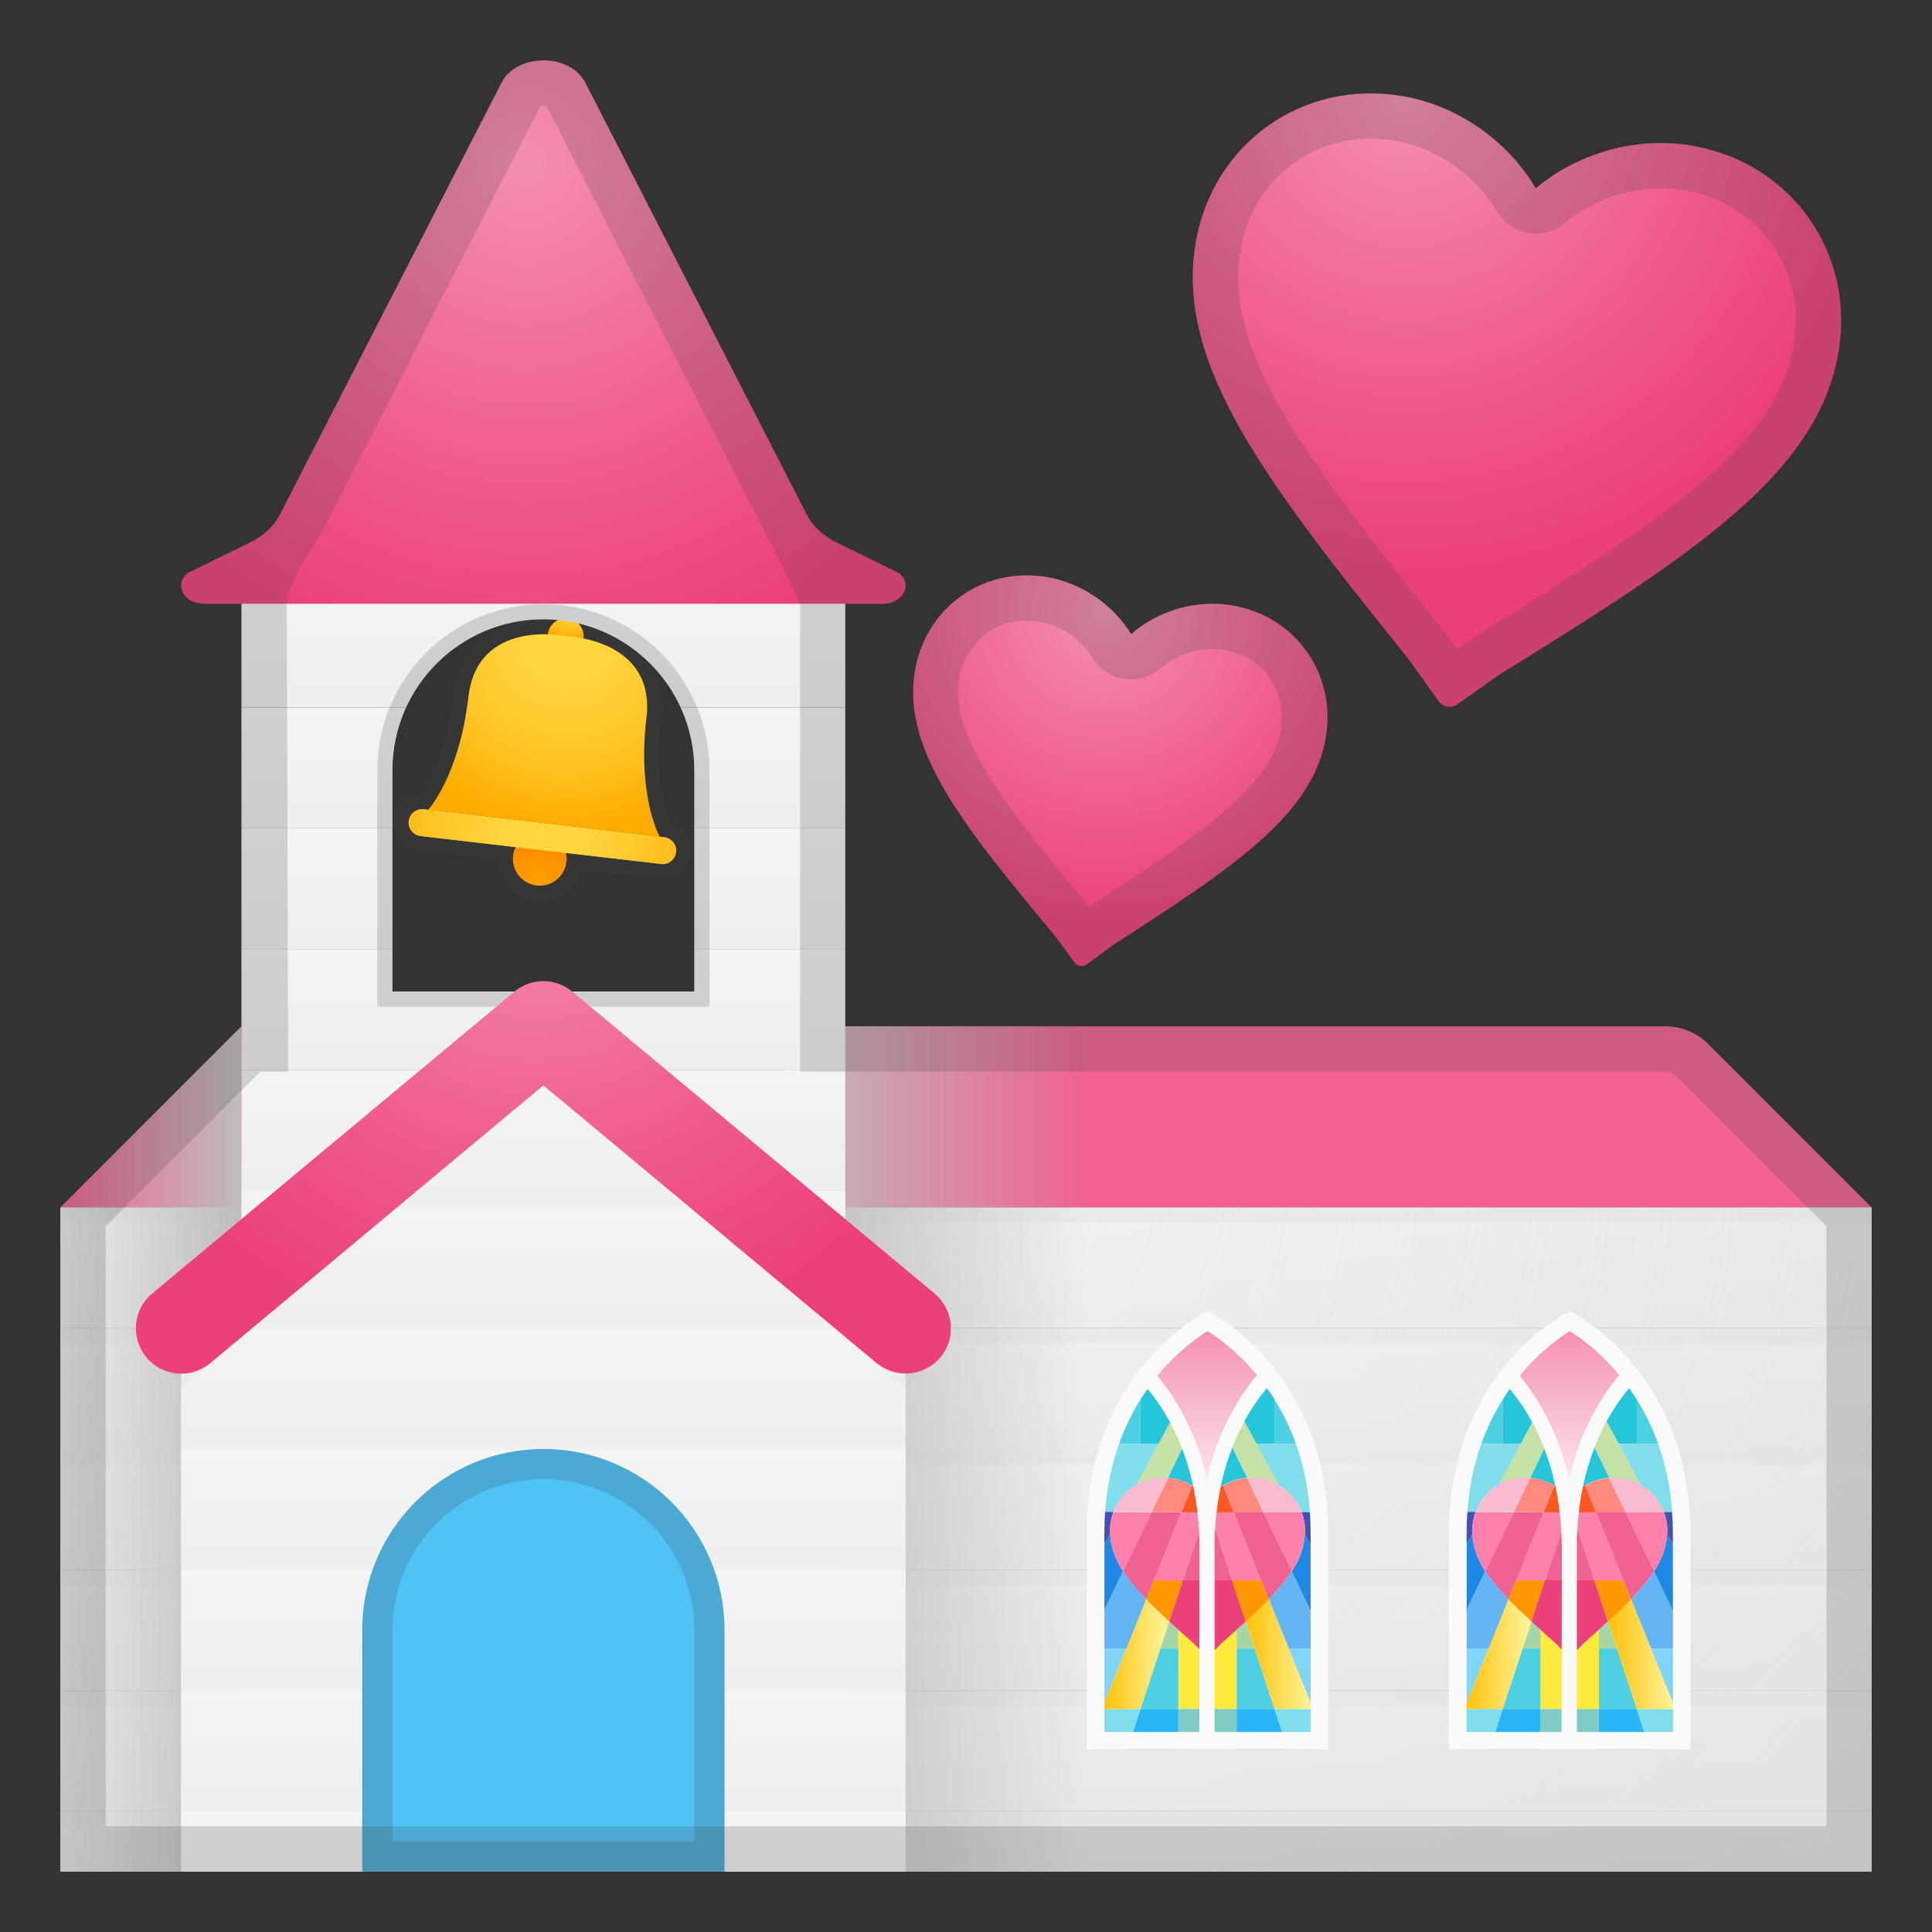 <svg enable-background="new 0 0 128 128" viewBox="0 0 128 128" xmlns="http://www.w3.org/2000/svg" xmlns:xlink="http://www.w3.org/1999/xlink"><rect x="0" y="0" width="128" height="128" fill="#333333" stroke="none"/><path d="M124,80H4l12-12h94.34c1.06,0,2.08,0.42,2.83,1.17L124,80z" fill="#F06292"/><linearGradient id="ar" x1="64" x2="64" y1="118" y2="124.43" gradientUnits="userSpaceOnUse"><stop stop-color="#FAFAFA" offset="0"/><stop stop-color="#F3F3F3" offset=".387"/><stop stop-color="#eee" offset=".996"/></linearGradient><rect x="4" y="120" width="120" height="4" fill="url(#ar)"/><linearGradient id="ag" x1="64" x2="64" y1="108" y2="120.86" gradientUnits="userSpaceOnUse"><stop stop-color="#FAFAFA" offset="0"/><stop stop-color="#F3F3F3" offset=".387"/><stop stop-color="#eee" offset=".996"/></linearGradient><rect x="4" y="112" width="120" height="8" fill="url(#ag)"/><linearGradient id="w" x1="64" x2="64" y1="100" y2="112.86" gradientUnits="userSpaceOnUse"><stop stop-color="#FAFAFA" offset="0"/><stop stop-color="#F3F3F3" offset=".387"/><stop stop-color="#eee" offset=".996"/></linearGradient><rect x="4" y="104" width="120" height="8" fill="url(#w)"/><linearGradient id="l" x1="64" x2="64" y1="92" y2="104.86" gradientUnits="userSpaceOnUse"><stop stop-color="#FAFAFA" offset="0"/><stop stop-color="#F3F3F3" offset=".387"/><stop stop-color="#eee" offset=".996"/></linearGradient><rect x="4" y="96" width="120" height="8" fill="url(#l)"/><linearGradient id="g" x1="64" x2="64" y1="84" y2="96.86" gradientUnits="userSpaceOnUse"><stop stop-color="#FAFAFA" offset="0"/><stop stop-color="#F3F3F3" offset=".387"/><stop stop-color="#eee" offset=".996"/></linearGradient><rect x="4" y="88" width="120" height="8" fill="url(#g)"/><linearGradient id="f" x1="64" x2="64" y1="76" y2="88.86" gradientUnits="userSpaceOnUse"><stop stop-color="#FAFAFA" offset="0"/><stop stop-color="#F3F3F3" offset=".387"/><stop stop-color="#eee" offset=".996"/></linearGradient><rect x="4" y="80" width="120" height="8" fill="url(#f)"/><radialGradient id="e" cx="53.667" cy="79.389" r="64.271" gradientTransform="matrix(4.4999e-11 1 -1.417 6.3749e-11 166.13 25.722)" gradientUnits="userSpaceOnUse"><stop stop-color="#E0E0E0" stop-opacity="0" offset="0"/><stop stop-color="#E0E0E0" stop-opacity=".918" offset=".918"/><stop stop-color="#E0E0E0" offset="1"/></radialGradient><rect x="4" y="80" width="120" height="44" fill="url(#e)" opacity=".7"/><g opacity=".4"><rect x="4" y="120" width="120" height="1" fill="#E0E0E0"/></g><g opacity=".4"><rect x="4" y="112" width="120" height="1" fill="#E0E0E0"/></g><g opacity=".4"><rect x="4" y="104" width="120" height="1" fill="#E0E0E0"/></g><g opacity=".4"><rect x="4" y="96" width="120" height="1" fill="#E0E0E0"/></g><g opacity=".4"><rect x="4" y="88" width="120" height="1" fill="#E0E0E0"/></g><linearGradient id="d" x1="36" x2="36" y1="72" y2="84.86" gradientUnits="userSpaceOnUse"><stop stop-color="#FAFAFA" offset="0"/><stop stop-color="#F3F3F3" offset=".387"/><stop stop-color="#eee" offset=".996"/></linearGradient><rect x="16" y="76" width="40" height="8" fill="url(#d)"/><radialGradient id="c" cx="62.276" cy="66.331" r="3.071" gradientTransform="matrix(-.993 -.115 -.115 .993 105.08 -.275)" gradientUnits="userSpaceOnUse"><stop stop-color="#FFA000" offset="0"/><stop stop-color="#FF8F00" offset=".743"/><stop stop-color="#FF8F00" offset="1"/></radialGradient><circle cx="35.76" cy="56.9" r="1.78" fill="url(#c)"/><radialGradient id="ba" cx="62.214" cy="47.933" r="2.623" gradientTransform="matrix(-.993 -.115 -.115 .993 105.08 -.275)" gradientUnits="userSpaceOnUse"><stop stop-color="#FFD740" offset="0"/><stop stop-color="#FFD43C" offset=".203"/><stop stop-color="#FFCB2F" offset=".416"/><stop stop-color="#FFBD1A" offset=".633"/><stop stop-color="#FFAB00" offset=".834"/><stop stop-color="#FFAB00" offset="1"/></radialGradient><circle cx="37.48" cy="42.15" r="1.19" fill="url(#ba)"/><radialGradient id="az" cx="62.226" cy="49.814" r="15.375" gradientTransform="matrix(-.993 -.115 -.115 .993 105.08 -.275)" gradientUnits="userSpaceOnUse"><stop stop-color="#FFD740" offset="0"/><stop stop-color="#FFD43C" offset=".203"/><stop stop-color="#FFCB2F" offset=".416"/><stop stop-color="#FFBD1A" offset=".633"/><stop stop-color="#FFAB00" offset=".834"/><stop stop-color="#FFAB00" offset="1"/></radialGradient><path d="m31.03 46.18c0.61-5.26 6.45-4.04 6.45-4.04s5.97 0.15 5.35 5.41 0.88 7.88 0.88 7.88l-15.34-1.78c-0.01 0 2.05-2.21 2.66-7.47z" fill="url(#az)"/><path d="m27.86 55.39 15.94 1.85c0.49 0.06 0.93-0.3 0.99-0.78 0.06-0.49-0.3-0.93-0.78-0.99l-15.94-1.85c-0.49-0.06-0.93 0.3-0.99 0.78-0.06 0.49 0.3 0.93 0.78 0.99z" fill="#FFD740"/><radialGradient id="ay" cx="62.326" cy="63.285" r="11.54" gradientTransform="matrix(-.993 -.115 -.115 .993 105.08 -.275)" gradientUnits="userSpaceOnUse"><stop stop-color="#FFD740" offset="0"/><stop stop-color="#FFD43C" offset=".243"/><stop stop-color="#FFCB2F" offset=".499"/><stop stop-color="#FFBD1A" offset=".76"/><stop stop-color="#FFAB00" offset="1"/></radialGradient><path d="m27.86 55.39 15.94 1.85c0.49 0.06 0.93-0.3 0.99-0.78 0.06-0.49-0.3-0.93-0.78-0.99l-15.94-1.85c-0.49-0.06-0.93 0.3-0.99 0.78-0.06 0.49 0.3 0.93 0.78 0.99z" fill="url(#ay)"/><g opacity=".2"><path d="m37.48 40.96c0.05 0 0.09 0 0.14 0.01 0.65 0.08 1.12 0.67 1.04 1.32 0 0.01-0.01 0.01-0.01 0.02 1.7 0.35 4.62 1.5 4.18 5.25-0.61 5.26 0.88 7.88 0.88 7.88l0.3 0.03c0.49 0.06 0.84 0.5 0.78 0.99-0.05 0.45-0.44 0.79-0.89 0.79-0.03 0-0.07 0-0.1-0.01l-6.31-0.73c0.04 0.19 0.06 0.39 0.04 0.6-0.11 0.91-0.88 1.58-1.77 1.58-0.07 0-0.14 0-0.21-0.01-0.98-0.11-1.68-1-1.57-1.98 0.02-0.21 0.09-0.4 0.18-0.58l-6.31-0.73c-0.49-0.06-0.84-0.5-0.78-0.99 0.05-0.45 0.44-0.79 0.89-0.79 0.03 0 0.07 0 0.1 0.01l0.3 0.03s2.05-2.21 2.66-7.47c0.42-3.59 3.27-4.16 5.04-4.16h0.24v-0.02c0.07-0.6 0.58-1.04 1.18-1.04m0-1c-0.8 0-1.5 0.43-1.89 1.08-3.19 0.16-5.2 1.97-5.56 5.03-0.43 3.68-1.6 5.76-2.13 6.54-0.93 0.03-1.7 0.74-1.81 1.67-0.12 1.04 0.62 1.98 1.66 2.1l5.23 0.61c0.04 1.36 1.07 2.52 2.46 2.68 0.11 0.01 0.22 0.02 0.32 0.02 1.27 0 2.37-0.86 2.69-2.06l5.23 0.61c0.07 0.01 0.15 0.01 0.22 0.01 0.96 0 1.77-0.72 1.88-1.67 0.11-0.94-0.49-1.8-1.38-2.04-0.34-0.88-1-3.18-0.58-6.86 0.36-3.07-1.19-5.29-4.26-6.17-0.25-0.8-0.95-1.42-1.84-1.53-0.07-0.02-0.16-0.02-0.24-0.02z" fill="#424242"/></g><g opacity=".4"><rect x="4" y="80" width="120" height="1" fill="#E0E0E0"/></g><linearGradient id="ax" x1="52" x2="72" y1="96" y2="96" gradientUnits="userSpaceOnUse"><stop stop-color="#BDBDBD" offset="0"/><stop stop-color="#BDBDBD" stop-opacity="0" offset="1"/></linearGradient><rect x="52" y="68" width="20" height="56" fill="url(#ax)"/><defs><path id="aw" d="M113.17,69.17c-0.75-0.75-1.77-1.17-2.83-1.17H16L4,80v44h120V80L113.17,69.17z"/></defs><clipPath id="av"><use xlink:href="#aw"/></clipPath><linearGradient id="au" x1="-4" x2="8" y1="96" y2="96" gradientTransform="matrix(-1 0 0 1 12 0)" gradientUnits="userSpaceOnUse"><stop stop-color="#BDBDBD" offset="0"/><stop stop-color="#BDBDBD" stop-opacity="0" offset="1"/></linearGradient><polygon points="4 124 16 124 16 68 4 68" clip-path="url(#av)" fill="url(#au)"/><radialGradient id="at" cx="36" cy="68.08" r="60.702" gradientUnits="userSpaceOnUse"><stop stop-color="#FAFAFA" offset="0"/><stop stop-color="#eee" offset=".48"/><stop stop-color="#E0E0E0" offset="1"/></radialGradient><polygon points="36 68 12 88 12 124 60 124 60 88" fill="url(#at)"/><defs><path id="as" d="M16,37.66v81.21h40V37.66H16z M46,65.69H26V51.03c0-5.52,4.48-10,10-10s10,4.48,10,10V65.69z"/></defs><clipPath id="a"><use xlink:href="#as"/></clipPath><linearGradient id="aq" x1="36" x2="36" y1="106.88" y2="119.74" gradientUnits="userSpaceOnUse"><stop stop-color="#FAFAFA" offset="0"/><stop stop-color="#F3F3F3" offset=".387"/><stop stop-color="#eee" offset=".996"/></linearGradient><rect x="16" y="110.88" width="40" height="8" clip-path="url(#a)" fill="url(#aq)"/><linearGradient id="ap" x1="36" x2="36" y1="98.875" y2="111.74" gradientUnits="userSpaceOnUse"><stop stop-color="#FAFAFA" offset="0"/><stop stop-color="#F3F3F3" offset=".387"/><stop stop-color="#eee" offset=".996"/></linearGradient><rect x="16" y="102.88" width="40" height="8" clip-path="url(#a)" fill="url(#ap)"/><linearGradient id="ao" x1="36" x2="36" y1="90.875" y2="103.74" gradientUnits="userSpaceOnUse"><stop stop-color="#FAFAFA" offset="0"/><stop stop-color="#F3F3F3" offset=".387"/><stop stop-color="#eee" offset=".996"/></linearGradient><rect x="16" y="94.88" width="40" height="8" clip-path="url(#a)" fill="url(#ao)"/><linearGradient id="an" x1="36" x2="36" y1="82.875" y2="95.735" gradientUnits="userSpaceOnUse"><stop stop-color="#FAFAFA" offset="0"/><stop stop-color="#F3F3F3" offset=".387"/><stop stop-color="#eee" offset=".996"/></linearGradient><rect x="16" y="86.88" width="40" height="8" clip-path="url(#a)" fill="url(#an)"/><linearGradient id="am" x1="36" x2="36" y1="74.875" y2="87.735" gradientUnits="userSpaceOnUse"><stop stop-color="#FAFAFA" offset="0"/><stop stop-color="#F3F3F3" offset=".387"/><stop stop-color="#eee" offset=".996"/></linearGradient><rect x="16" y="78.88" width="40" height="8" clip-path="url(#a)" fill="url(#am)"/><linearGradient id="al" x1="36" x2="36" y1="66.875" y2="79.735" gradientUnits="userSpaceOnUse"><stop stop-color="#FAFAFA" offset="0"/><stop stop-color="#F3F3F3" offset=".387"/><stop stop-color="#eee" offset=".996"/></linearGradient><rect x="16" y="70.88" width="40" height="8" clip-path="url(#a)" fill="url(#al)"/><linearGradient id="ak" x1="36" x2="36" y1="58.875" y2="71.735" gradientUnits="userSpaceOnUse"><stop stop-color="#FAFAFA" offset="0"/><stop stop-color="#F3F3F3" offset=".387"/><stop stop-color="#eee" offset=".996"/></linearGradient><rect x="16" y="62.88" width="40" height="8" clip-path="url(#a)" fill="url(#ak)"/><linearGradient id="aj" x1="36" x2="36" y1="50.875" y2="63.735" gradientUnits="userSpaceOnUse"><stop stop-color="#FAFAFA" offset="0"/><stop stop-color="#F3F3F3" offset=".387"/><stop stop-color="#eee" offset=".996"/></linearGradient><rect x="16" y="54.88" width="40" height="8" clip-path="url(#a)" fill="url(#aj)"/><linearGradient id="ai" x1="36" x2="36" y1="42.875" y2="55.735" gradientUnits="userSpaceOnUse"><stop stop-color="#FAFAFA" offset="0"/><stop stop-color="#F3F3F3" offset=".387"/><stop stop-color="#eee" offset=".996"/></linearGradient><rect x="16" y="46.88" width="40" height="8" clip-path="url(#a)" fill="url(#ai)"/><linearGradient id="ah" x1="36" x2="36" y1="34.875" y2="47.735" gradientUnits="userSpaceOnUse"><stop stop-color="#FAFAFA" offset="0"/><stop stop-color="#F3F3F3" offset=".387"/><stop stop-color="#eee" offset=".996"/></linearGradient><rect x="16" y="38.88" width="40" height="8" clip-path="url(#a)" fill="url(#ah)"/><linearGradient id="af" x1="36" x2="36" y1="26.875" y2="39.735" gradientUnits="userSpaceOnUse"><stop stop-color="#FAFAFA" offset="0"/><stop stop-color="#F3F3F3" offset=".387"/><stop stop-color="#eee" offset=".996"/></linearGradient><rect x="16" y="30.88" width="40" height="8" clip-path="url(#a)" fill="url(#af)"/><defs><polygon id="ae" points="36 72 12 92 12 124 60 124 60 92"/></defs><clipPath id="b"><use xlink:href="#ae"/></clipPath><linearGradient id="ad" x1="36" x2="36" y1="116" y2="128.86" gradientUnits="userSpaceOnUse"><stop stop-color="#FAFAFA" offset="0"/><stop stop-color="#F3F3F3" offset=".387"/><stop stop-color="#eee" offset=".996"/></linearGradient><rect x="12" y="120" width="48" height="8" clip-path="url(#b)" fill="url(#ad)"/><linearGradient id="ac" x1="36" x2="36" y1="108" y2="120.86" gradientUnits="userSpaceOnUse"><stop stop-color="#FAFAFA" offset="0"/><stop stop-color="#F3F3F3" offset=".387"/><stop stop-color="#eee" offset=".996"/></linearGradient><rect x="12" y="112" width="48" height="8" clip-path="url(#b)" fill="url(#ac)"/><linearGradient id="ab" x1="36" x2="36" y1="100" y2="112.86" gradientUnits="userSpaceOnUse"><stop stop-color="#FAFAFA" offset="0"/><stop stop-color="#F3F3F3" offset=".387"/><stop stop-color="#eee" offset=".996"/></linearGradient><rect x="12" y="104" width="48" height="8" clip-path="url(#b)" fill="url(#ab)"/><linearGradient id="aa" x1="36" x2="36" y1="92" y2="104.86" gradientUnits="userSpaceOnUse"><stop stop-color="#FAFAFA" offset="0"/><stop stop-color="#F3F3F3" offset=".387"/><stop stop-color="#eee" offset=".996"/></linearGradient><rect x="12" y="96" width="48" height="8" clip-path="url(#b)" fill="url(#aa)"/><linearGradient id="z" x1="36" x2="36" y1="84" y2="96.86" gradientUnits="userSpaceOnUse"><stop stop-color="#FAFAFA" offset="0"/><stop stop-color="#F3F3F3" offset=".387"/><stop stop-color="#eee" offset=".996"/></linearGradient><rect x="12" y="88" width="48" height="8" clip-path="url(#b)" fill="url(#z)"/><linearGradient id="y" x1="36" x2="36" y1="76" y2="88.86" gradientUnits="userSpaceOnUse"><stop stop-color="#FAFAFA" offset="0"/><stop stop-color="#F3F3F3" offset=".387"/><stop stop-color="#eee" offset=".996"/></linearGradient><rect x="12" y="80" width="48" height="8" clip-path="url(#b)" fill="url(#y)"/><linearGradient id="x" x1="36" x2="36" y1="68" y2="80.86" gradientUnits="userSpaceOnUse"><stop stop-color="#FAFAFA" offset="0"/><stop stop-color="#F3F3F3" offset=".387"/><stop stop-color="#eee" offset=".996"/></linearGradient><rect x="12" y="72" width="48" height="8" clip-path="url(#b)" fill="url(#x)"/><g opacity=".2"><path d="m36 41.03c5.52 0 10 4.48 10 10v14.67h-20v-14.67c0-5.53 4.48-10 10-10m0-1c-6.07 0-11 4.93-11 11v15.67h22v-15.67c0-6.07-4.93-11-11-11z" fill="#424242"/></g><radialGradient id="v" cx="93.167" cy="6.333" r="42.767" gradientUnits="userSpaceOnUse"><stop stop-color="#F48FB1" offset="0"/><stop stop-color="#EF5A8C" offset=".467"/><stop stop-color="#EC407A" offset=".739"/><stop stop-color="#EC407A" offset="1"/></radialGradient><path d="m95.3 46.44-1.96-2.75c-9.4-11.69-15.5-19.53-14.12-27.62 1.13-6.59 7.12-10.83 13.71-9.7 3.63 0.62 6.95 2.94 8.82 6.11 2.81-2.37 6.72-3.45 10.35-2.83 6.59 1.13 10.83 7.12 9.7 13.71-1.39 8.1-9.75 13.46-22.5 21.36l-2.76 1.95c-0.4 0.27-0.96 0.18-1.24-0.23z" fill="url(#v)"/><radialGradient id="u" cx="73.167" cy="40.5" r="27.629" gradientUnits="userSpaceOnUse"><stop stop-color="#F48FB1" offset="0"/><stop stop-color="#EF6090" offset=".433"/><stop stop-color="#EC407A" offset=".76"/><stop stop-color="#EC407A" offset="1"/></radialGradient><path d="m71.2 63.77-1.28-1.74c-6.13-7.35-10.11-12.29-9.32-17.47 0.65-4.22 4.42-6.99 8.64-6.35 2.32 0.36 4.47 1.8 5.7 3.8 1.77-1.54 4.25-2.28 6.57-1.92 4.22 0.65 6.99 4.42 6.35 8.64-0.79 5.18-6.07 8.7-14.12 13.88l-1.74 1.28c-0.26 0.19-0.61 0.13-0.8-0.12z" fill="url(#u)"/><radialGradient id="t" cx="34.833" cy="10.833" r="33.759" gradientUnits="userSpaceOnUse"><stop stop-color="#F48FB1" offset="0"/><stop stop-color="#EF5A8C" offset=".632"/><stop stop-color="#EC407A" offset="1"/></radialGradient><path d="m59.56 37.97-4.16-2.04c-0.91-0.45-1.61-1.12-1.99-1.91l-14.65-28.58c-1.04-1.92-4.48-1.92-5.51 0l-14.67 28.58c-0.38 0.79-1.08 1.46-1.99 1.91l-4.16 2.04c-0.93 0.75-0.26 2.03 1.07 2.03h45c1.33 0 2-1.28 1.06-2.03z" fill="url(#t)"/><path d="m48 124h-24v-16c0-6.63 5.37-12 12-12s12 5.37 12 12v16z" fill="#4FC3F7"/><g opacity=".2"><path d="m36 98c5.51 0 10 4.49 10 10v14h-20v-14c0-5.51 4.49-10 10-10m0-2c-6.63 0-12 5.37-12 12v16h24v-16c0-6.63-5.37-12-12-12z" fill="#424242"/></g><radialGradient id="s" cx="35.5" cy="57.375" r="32.048" gradientUnits="userSpaceOnUse"><stop stop-color="#F48FB1" offset="0"/><stop stop-color="#EF5A8C" offset=".632"/><stop stop-color="#EC407A" offset="1"/></radialGradient><path d="m61.92 85.7-24-20c-1.11-0.93-2.73-0.93-3.84 0l-24 20c-1.27 1.06-1.44 2.95-0.38 4.23 1.06 1.27 2.95 1.45 4.23 0.38l22.07-18.4 22.08 18.4c0.56 0.46 1.24 0.69 1.92 0.69 0.86 0 1.71-0.37 2.31-1.08 1.06-1.27 0.88-3.16-0.39-4.22z" fill="url(#s)"/><g opacity=".2"><path d="m90.82 9.18c0.53 0 1.07 0.05 1.61 0.14 2.73 0.47 5.32 2.26 6.74 4.68 0.45 0.76 1.21 1.28 2.08 1.43 0.17 0.03 0.34 0.04 0.51 0.04 0.7 0 1.39-0.25 1.93-0.7 1.74-1.46 4.06-2.3 6.37-2.3 0.52 0 1.04 0.04 1.54 0.13 2.4 0.41 4.46 1.68 5.8 3.58s1.86 4.27 1.45 6.66c-1.14 6.64-8.39 11.43-21.12 19.32-0.05 0.03-0.1 0.06-0.15 0.1l-1.05 0.74-0.74-1.05c-0.03-0.05-0.07-0.1-0.11-0.14-9.38-11.67-14.64-18.59-13.5-25.24 0.74-4.35 4.3-7.39 8.64-7.39m0-3c-5.72 0-10.59 4.01-11.59 9.89-1.39 8.1 4.72 15.94 14.12 27.62l1.96 2.75c0.18 0.25 0.45 0.38 0.73 0.38 0.18 0 0.36-0.05 0.52-0.16l2.76-1.95c12.75-7.9 21.11-13.26 22.5-21.36 1.13-6.59-3.11-12.58-9.7-13.71-0.68-0.12-1.36-0.17-2.05-0.17-3 0-6.01 1.08-8.3 3-1.87-3.17-5.19-5.49-8.82-6.11-0.73-0.12-1.44-0.18-2.13-0.18z" fill="#424242"/></g><g opacity=".2"><path d="m68.03 41.12c0.25 0 0.51 0.02 0.76 0.06 1.44 0.22 2.82 1.14 3.59 2.4 0.46 0.75 1.23 1.26 2.1 1.4 0.15 0.02 0.3 0.03 0.45 0.03 0.72 0 1.42-0.26 1.97-0.74 0.91-0.8 2.2-1.27 3.43-1.27 0.24 0 0.48 0.02 0.71 0.05 2.58 0.4 4.23 2.64 3.83 5.22-0.58 3.77-5.21 6.94-12.72 11.78-5.72-6.86-9.19-11.27-8.61-15.04 0.38-2.29 2.21-3.89 4.49-3.89m0-3c-3.71 0-6.84 2.63-7.43 6.44-0.79 5.18 3.19 10.12 9.32 17.47l1.28 1.74c0.11 0.15 0.29 0.23 0.46 0.23 0.12 0 0.24-0.04 0.34-0.11l1.74-1.27c8.05-5.18 13.33-8.7 14.12-13.88 0.65-4.22-2.13-7.99-6.35-8.64-0.38-0.07-0.77-0.1-1.17-0.1-1.96 0-3.93 0.73-5.41 2.01-1.23-2-3.38-3.45-5.7-3.8-0.4-0.06-0.8-0.09-1.2-0.09z" fill="#424242"/></g><path d="M113.17,69.17c-0.75-0.75-1.77-1.17-2.83-1.17H56V40h2.5c1.34,0,2.01-1.28,1.06-2.03 l-4.16-2.04c-0.91-0.45-1.61-1.12-1.99-1.91L38.76,5.44C38.24,4.48,37.12,4,36,4s-2.24,0.48-2.76,1.44L18.58,34.02 c-0.38,0.79-1.08,1.46-1.99,1.91l-4.16,2.04C11.5,38.72,12.17,40,13.5,40H16v28L4,80v44h120V80L113.17,69.17z M121,121H7V81.24l9-9 v0l0.37-0.38L17.24,71h1.85L19,40c0-1.36,1.98-4.05,2.27-4.64L35.8,7.02C35.85,7.01,35.92,7,36,7c0.08,0,0.15,0.01,0.2,0.02 l14.53,28.32c0,0,0.89,1.65,2.28,4.66v31v0h3v0h54.34c0.27,0,0.52,0.1,0.71,0.29l9.95,9.95V121z" fill="#424242" opacity=".2"/><defs><path id="r" d="m87.41 102c-0.03-4.26-1.34-7.38-2.85-9.58-0.22-0.32-0.43-0.61-0.66-0.89-1.91-2.41-3.9-3.43-3.9-3.43s-1.99 1.03-3.91 3.43c-0.22 0.28-0.44 0.57-0.66 0.89-1.51 2.2-2.82 5.32-2.85 9.58h-0.01v13.9h14.84v-13.9z"/></defs><clipPath id="q"><use xlink:href="#r"/></clipPath><g clip-path="url(#q)"><polygon points="78.07 91.65 78.07 93.21 78.91 91.65" fill="#673AB7"/><path d="m75.56 92.13c-0.05 0.07-0.11 0.14-0.16 0.21-0.64 0.93-1.23 2.03-1.72 3.31h1.88v-3.52z" fill="#4DD0E1"/><path d="m76.76 95.66 1.31-2.44v-1.57h-2.15c-0.12 0.16-0.24 0.32-0.36 0.49v3.52h1.2z" fill="#26C6DA"/><polygon points="76.88 109.22 75.56 113.23 78.07 113.23 78.07 109.22" fill="#4DD0E1"/><path d="m77.47 107.43-0.59 1.79h1.19v-1.24c-0.21-0.19-0.4-0.37-0.6-0.55z" fill="#A5D6A7"/><path d="m78.07 107.98v1.24h1.35l-0.33-0.33c-0.36-0.32-0.69-0.62-1.02-0.91z" fill="#FFEB3B"/><path d="m75.31 98.36 1.45-2.7h-3.08c-0.5 1.31-0.88 2.81-1.05 4.52h1.13c0.29-0.79 0.84-1.42 1.55-1.82z" fill="#80DEEA"/><path d="m73.53 101.44c0-0.45 0.09-0.87 0.23-1.27h-1.13c-0.06 0.59-0.1 1.19-0.1 1.82h-0.01v1.56l1.03-1.92c-0.01-0.05-0.02-0.12-0.02-0.19z" fill="#3F51B5"/><path d="m75.56 105.55c-0.26-0.29-0.5-0.57-0.71-0.85-0.15-0.2-0.31-0.4-0.44-0.6l-0.29 0.6-0.64 1.34-0.95 1.98v1.21h2.1l0.93-2.31 0.35-0.88 0.03-0.07c-0.14-0.15-0.26-0.29-0.38-0.42z" fill="#64B5F6"/><polygon points="75.56 113.23 74.65 116 75.56 116 78.07 116 78.07 113.23" fill="#29B6F6"/><polygon points="72.52 109.22 72.52 113.23 72.52 114.42 73 113.23 74.62 109.22" fill="#81D4FA"/><polygon points="79.97 89.65 78.91 91.65 79.94 91.65" fill="#F44336"/><path d="m78.91 91.65-0.84 1.57-1.31 2.44-1.45 2.7c0.52-0.29 1.12-0.47 1.77-0.47 0.1 0 0.2 0.03 0.3 0.03l0.68-1.42 0.4-0.84 1.45-3.01 0.02-1h-1.02z" fill="#C5E1A5"/><path d="m73.55 101.64-1.03 1.92v4.46l0.95-1.98 0.64-1.34 0.29-0.6c-0.52-0.81-0.81-1.61-0.85-2.46z" fill="#1E88E5"/><polygon points="72.5 114.47 72.52 116 72.52 114.42" fill="#FB8C00"/><polygon points="75.56 113.23 73 113.23 72.52 114.42 72.52 116 74.65 116" fill="#80DEEA"/><linearGradient id="p" x1="73.002" x2="77.469" y1="109.6" y2="109.6" gradientUnits="userSpaceOnUse"><stop stop-color="#FFC107" offset="0"/><stop stop-color="#FFF59D" offset="1"/></linearGradient><path d="m76.01 106.03-0.07-0.07-0.03 0.07-0.35 0.88-0.93 2.31-1.63 4.01h2.55l1.32-4.01 0.59-1.79c-0.52-0.48-1.01-0.95-1.45-1.4z" fill="url(#p)"/><polygon points="81.93 91.65 81.09 91.65 81.93 93.21" fill="#673AB7"/><polygon points="79.87 95.56 79.9 95.66 80.1 95.66 80.13 95.56 80.14 95.66 80.08 92.65 80 92.48 79.92 92.65 79.86 95.66" fill="#673AB7"/><polygon points="79.93 92.33 79.94 91.65 79.92 92.65 80 92.48" fill="#673AB7"/><polygon points="80.13 95.56 80.1 95.66 80.14 95.66" fill="#673AB7"/><path d="m86.32 95.66c-0.49-1.27-1.08-2.38-1.72-3.31-0.05-0.08-0.11-0.14-0.16-0.21v3.52h1.88z" fill="#4DD0E1"/><path d="m81.93 93.21 1.31 2.44h1.2v-3.52c-0.12-0.17-0.24-0.33-0.36-0.49h-2.15v1.57z" fill="#26C6DA"/><polygon points="80.1 95.66 79.9 95.66 80 95.89" fill="#2196F3"/><polygon points="80.15 96.26 80.14 95.66" fill="#2196F3"/><polygon points="80.15 96.26 80.14 95.66 80.1 95.66 80 95.89" fill="#2196F3"/><polygon points="79.8 99.05 79.8 99.05 79.81 98.74" fill="#2196F3"/><polygon points="81.93 109.22 81.93 113.23 84.44 113.23 83.12 109.22" fill="#4DD0E1"/><path d="m81.93 107.98v1.24h1.19l-0.59-1.79c-0.2 0.18-0.39 0.36-0.6 0.55z" fill="#A5D6A7"/><g fill="#B39DDB"><path d="m78.07 89.37c-0.62 0.53-1.31 1.21-2.01 2.08-0.05 0.06-0.09 0.13-0.14 0.19h2.99l1.07-1.99 0.02-1.36-0.01-0.29s-0.82 0.43-1.92 1.37z"/><path d="m83.94 91.45c-0.69-0.87-1.39-1.55-2.01-2.08-1.1-0.94-1.93-1.37-1.93-1.37v0.29l0.02 1.27v0.09l1.07 1.99h2.99c-0.05-0.06-0.09-0.13-0.14-0.19z"/></g><polygon points="79.97 89.65 79.98 89.56 80 89.61 80.02 89.56 80 88.29" fill="#009688"/><polygon points="80.03 89.65 80.02 89.56 80.02 89.56" fill="#009688"/><polygon points="79.97 89.65 79.97 89.65 79.94 91.65" fill="#009688"/><polygon points="80.02 89.56 80 89.61 80.03 89.65" fill="#009688"/><polygon points="80.58 109.22 80.39 109.41 80 109.8 79.61 109.41 79.42 109.22 78.07 109.22 78.07 113.23 79.54 113.23 80.46 113.23 81.93 113.23 81.93 109.22" fill="#FFEB3B"/><polygon points="80.46 113.23 79.54 113.23 78.07 113.23 78.07 116 79.48 116 79.49 116 80.51 116 80.52 116 81.93 116 81.93 113.23" fill="#80CBC4"/><path d="m80.91 108.89-0.33 0.33h1.35v-1.24c-0.33 0.29-0.66 0.59-1.02 0.91z" fill="#FFEB3B"/><path d="m83.24 95.66 1.45 2.7c0.71 0.4 1.26 1.04 1.55 1.82h1.13c-0.17-1.71-0.55-3.21-1.05-4.52h-3.08z" fill="#80DEEA"/><path d="m86.53 106.03-0.64-1.34-0.29-0.6c-0.13 0.2-0.29 0.4-0.44 0.6-0.21 0.28-0.45 0.56-0.71 0.85-0.13 0.14-0.25 0.28-0.38 0.42l0.03 0.07 0.35 0.88 0.93 2.31h2.1v-1.21l-0.95-1.98z" fill="#64B5F6"/><path d="m86.47 101.44c0 0.07-0.02 0.13-0.02 0.2l1.03 1.92v-1.56h-0.01c0-0.64-0.04-1.24-0.1-1.82h-1.13c0.15 0.39 0.23 0.81 0.23 1.26z" fill="#3F51B5"/><polygon points="81.93 113.23 81.93 116 84.44 116 85.35 116 84.44 113.23" fill="#29B6F6"/><polygon points="85.38 109.22 87 113.23 87.48 114.42 87.48 113.23 87.48 109.22" fill="#81D4FA"/><polygon points="80 92.48 80.08 92.65 80.06 91.65 80.07 92.33" fill="#F44336"/><polygon points="80 92.48 80.07 92.33 80.06 91.65 79.94 91.65 79.93 92.33" fill="#F44336"/><polygon points="81.09 91.65 80.03 89.65 80.06 91.65" fill="#F44336"/><polygon points="79.98 89.56 79.97 89.65 80 89.61" fill="#F44336"/><polygon points="80.06 91.65 80.03 89.65 80.03 89.65" fill="#F44336"/><polygon points="80.06 91.65 80.03 89.65 80 89.61 79.97 89.65 79.94 91.65" fill="#F44336"/><path d="m83.24 95.66-1.31-2.44-0.84-1.57h-1.03l0.02 1 1.45 3.01 0.4 0.84 0.68 1.42c0.1-0.01 0.2-0.03 0.3-0.03 0.66 0 1.25 0.18 1.77 0.47l-1.44-2.7z" fill="#C5E1A5"/><path d="m86.45 101.64c-0.04 0.85-0.33 1.65-0.86 2.46l0.29 0.6 0.64 1.34 0.95 1.98v-4.46l-1.02-1.92z" fill="#1E88E5"/><polygon points="87.48 114.42 87.48 116 87.5 114.47" fill="#FB8C00"/><polygon points="87 113.23 84.44 113.23 84.44 113.23 85.35 116 87.48 116 87.48 114.42" fill="#80DEEA"/><polygon points="79.81 98.6 79.81 98.74" fill="#FFEA00"/><polygon points="80.2 99.05 80.19 98.6 80.19 98.6" fill="#FFEA00"/><linearGradient id="o" x1="82.531" x2="86.998" y1="109.6" y2="109.6" gradientUnits="userSpaceOnUse"><stop stop-color="#FFC107" offset="0"/><stop stop-color="#FFF59D" offset="1"/></linearGradient><path d="m85.38 109.22-0.93-2.31-0.35-0.88-0.03-0.07-0.07 0.07c-0.44 0.45-0.93 0.91-1.46 1.4l0.59 1.79 1.32 4.01h2.55l-1.62-4.01z" fill="url(#o)"/><polygon points="79.86 95.66 79.85 96.26 79.85 96.26" fill="#F44336"/><polygon points="79.81 98.6 79.85 96.26 79.85 96.26" fill="#F44336"/><polygon points="79.87 95.56 79.86 95.66 79.9 95.66" fill="#F44336"/><polygon points="80 95.89 79.9 95.66 79.86 95.66 79.85 96.26" fill="#F44336"/><polygon points="80.19 98.6 80.19 98.6 80.15 96.26 80.15 96.26" fill="#F44336"/><path d="m81.93 96.5-0.4-0.84-1.45-3.01 0.06 3.01 0.01 0.6 0.04 2.34-0.04-2.34-0.15-0.37-0.15 0.36-0.04 2.34 0.04-2.34 0.01-0.6 0.06-3.01-1.45 3.01-0.4 0.84-0.68 1.42c0.23 0.02 0.46 0.05 0.68 0.12 0.32 0.09 0.62 0.22 0.91 0.39 0.3 0.17 0.58 0.38 0.82 0.63l0.01-0.31-0.01 0.31c0.06 0.07 0.14 0.12 0.2 0.19 0.06-0.07 0.13-0.12 0.2-0.19 0.16-0.17 0.34-0.32 0.53-0.46 0.09-0.06 0.19-0.12 0.29-0.18 0.29-0.17 0.59-0.3 0.91-0.39 0.22-0.06 0.45-0.1 0.68-0.12l-0.68-1.4z" fill="#26C6DA"/><path d="m78.07 98.03c-0.22-0.06-0.45-0.1-0.68-0.12l-0.33 0.68-0.76 1.58h1.97l0.64-1.58 0.07-0.18c-0.29-0.15-0.59-0.29-0.91-0.38z" fill="#FF8A80"/><path d="m78.07 100.18h-1.77l-0.74 1.53-1.15 2.39c0.13 0.2 0.29 0.4 0.44 0.6 0.21 0.28 0.45 0.56 0.71 0.85 0.13 0.14 0.25 0.28 0.38 0.42l0.51-1.26 1.82-4.52h-0.2z" fill="#F06292"/><path d="m75.56 100.18h-1.8c-0.14 0.39-0.23 0.82-0.23 1.27 0 0.07 0.02 0.13 0.02 0.2 0.04 0.85 0.33 1.65 0.86 2.46l1.15-2.39 0.74-1.53h-0.74z" fill="#FF80AB"/><path d="m77.09 97.88c-0.66 0-1.25 0.18-1.77 0.47-0.71 0.4-1.26 1.04-1.55 1.82h2.54l0.76-1.58 0.33-0.68c-0.12 0-0.21-0.03-0.31-0.03z" fill="#F8BBD0"/><path d="m78.07 104.7h-1.62l-0.51 1.26 0.07 0.07c0.44 0.45 0.93 0.91 1.46 1.4l0.46-1.4 0.14-0.42 0.3-0.92h-0.3z" fill="#FF9800"/><polygon points="80.22 100.43 80.14 100.18 79.86 100.18 79.78 100.43 78.37 104.7 79.7 104.7 80.3 104.7 81.63 104.7" fill="#F06292"/><polygon points="79.78 100.18 78.27 100.18 76.45 104.7 78.07 104.7 78.37 104.7 79.78 100.43 79.86 100.18" fill="#FF80AB"/><path d="m82.07 106.03-0.14-0.42-0.3-0.92h-3.26l-0.3 0.92-0.14 0.42-0.46 1.4c0.2 0.18 0.39 0.36 0.6 0.55 0.33 0.3 0.67 0.6 1.02 0.91l0.91 0.91 0.91-0.91c0.36-0.32 0.69-0.62 1.02-0.91 0.21-0.19 0.4-0.37 0.6-0.55l-0.46-1.4z" fill="#EC407A"/><path d="m82.94 98.6-0.33-0.68c-0.23 0.02-0.46 0.05-0.68 0.12-0.32 0.09-0.62 0.22-0.91 0.39l0.07 0.18 0.64 1.58h1.97l-0.76-1.59z" fill="#FF8A80"/><path d="m84.44 101.71-0.74-1.53h-1.97l1.82 4.52 0.51 1.26c0.14-0.14 0.26-0.28 0.38-0.42 0.26-0.29 0.5-0.57 0.71-0.85 0.15-0.2 0.31-0.4 0.44-0.6l-1.15-2.38z" fill="#F06292"/><path d="m86.24 100.18h-2.54l0.74 1.53 1.15 2.39c0.52-0.81 0.81-1.61 0.86-2.46 0-0.07 0.02-0.13 0.02-0.2 0-0.45-0.08-0.87-0.23-1.26z" fill="#FF80AB"/><path d="m84.69 98.36c-0.52-0.29-1.12-0.47-1.77-0.47-0.1 0-0.2 0.03-0.3 0.03l0.33 0.68 0.76 1.58h2.54c-0.3-0.79-0.85-1.42-1.56-1.82z" fill="#F8BBD0"/><polygon points="81.73 100.18 80.22 100.18 80.14 100.18 80.22 100.43 81.63 104.7 81.93 104.7 83.55 104.7" fill="#FF80AB"/><polygon points="80.2 99.14 80.2 99.14 80.2 99.05 80.2 99.05" fill="#C62828"/><path d="m83.55 104.7h-1.92l0.3 0.92 0.14 0.42 0.46 1.4c0.53-0.48 1.02-0.95 1.46-1.4l0.07-0.07-0.51-1.27z" fill="#FF9800"/><path d="m81.09 98.6-0.07-0.18c-0.1 0.06-0.2 0.11-0.29 0.18-0.19 0.13-0.37 0.29-0.53 0.46v0.09-0.09c-0.06 0.07-0.14 0.12-0.2 0.19-0.06-0.07-0.13-0.12-0.2-0.19-0.24-0.25-0.52-0.46-0.82-0.63l-0.07 0.18-0.64 1.58h3.46l-0.64-1.59z" fill="#FF5722"/><linearGradient id="n" x1="80" x2="80" y1="88.024" y2="98.095" gradientUnits="userSpaceOnUse"><stop stop-color="#F48FB1" offset="0"/><stop stop-color="#FCE4EC" offset="1"/></linearGradient><path d="m80 99.22c0.84-3.75 2.58-6.21 3.94-7.65-1.94-2.42-3.94-3.45-3.94-3.45s-2 1.03-3.94 3.45c1.36 1.44 3.1 3.9 3.94 7.65z" fill="url(#n)"/></g><path d="m87.98 100.84c-0.12-3.52-1.11-6.66-2.94-9.33-0.22-0.33-0.45-0.63-0.68-0.92-1.97-2.47-4.01-3.54-4.09-3.58l-0.27-0.14-0.27 0.14c-0.08 0.04-2.12 1.11-4.1 3.58-0.23 0.29-0.45 0.59-0.68 0.92-1.83 2.67-2.82 5.81-2.94 9.33l-0.01 15.06h16v-15.06h-0.02zm-7.98-12.65c0.56 0.34 1.91 1.27 3.27 2.91-1.22 1.48-2.59 3.72-3.31 6.92-0.71-3.16-2.06-5.39-3.28-6.87 1.37-1.66 2.75-2.61 3.32-2.96zm-6.84 13.81 0.01-0.57c0.02-3.52 0.95-6.64 2.75-9.26 0.04-0.05 0.08-0.1 0.11-0.15 1.55 1.87 3.35 5.13 3.44 10.26l-0.01 12.47h-6.29v-12.75zm7.31 12.74v-12.83c0.17-4.96 1.94-8.12 3.46-9.94 0.05 0.07 0.1 0.13 0.15 0.2 1.8 2.62 2.73 5.74 2.75 9.26l0.01 13.32h-6.37z" fill="#FAFAFA"/><defs><path id="m" d="m111.41 102c-0.03-4.26-1.34-7.38-2.85-9.58-0.22-0.32-0.43-0.61-0.66-0.89-1.92-2.4-3.91-3.43-3.91-3.43s-1.99 1.03-3.91 3.43c-0.22 0.28-0.44 0.57-0.66 0.89-1.51 2.2-2.82 5.32-2.85 9.58h-0.01v13.9h14.84l0.01-13.9z"/></defs><clipPath id="k"><use xlink:href="#m"/></clipPath><g clip-path="url(#k)"><polygon points="102.07 91.65 102.07 93.21 102.91 91.65" fill="#673AB7"/><path d="m99.56 92.13c-0.05 0.07-0.11 0.14-0.16 0.21-0.64 0.93-1.23 2.03-1.72 3.31h1.88v-3.52z" fill="#4DD0E1"/><path d="m100.76 95.66 1.31-2.44v-1.57h-2.15c-0.12 0.16-0.24 0.32-0.36 0.49v3.52h1.2z" fill="#26C6DA"/><polygon points="100.88 109.22 99.56 113.23 102.07 113.23 102.07 109.22" fill="#4DD0E1"/><path d="m101.47 107.43-0.59 1.79h1.19v-1.24c-0.21-0.19-0.4-0.37-0.6-0.55z" fill="#A5D6A7"/><path d="m102.07 107.98v1.24h1.35l-0.33-0.33c-0.36-0.32-0.69-0.62-1.02-0.91z" fill="#FFEB3B"/><path d="m99.31 98.36 1.45-2.7h-3.08c-0.5 1.31-0.88 2.81-1.05 4.52h1.13c0.29-0.79 0.84-1.42 1.55-1.82z" fill="#80DEEA"/><path d="m97.53 101.44c0-0.45 0.09-0.87 0.23-1.27h-1.13c-0.06 0.59-0.1 1.19-0.1 1.82h-0.01v1.56l1.03-1.92c-0.01-0.05-0.02-0.12-0.02-0.19z" fill="#3F51B5"/><path d="m99.56 105.55c-0.26-0.29-0.5-0.57-0.71-0.85-0.15-0.2-0.31-0.4-0.44-0.6l-0.29 0.6-0.64 1.34-0.95 1.98v1.21h2.1l0.93-2.31 0.35-0.88 0.03-0.07c-0.14-0.15-0.26-0.29-0.38-0.42z" fill="#64B5F6"/><polygon points="99.56 113.23 98.65 116 99.56 116 102.07 116 102.07 113.23" fill="#29B6F6"/><polygon points="96.52 109.22 96.52 113.23 96.52 114.42 97 113.23 98.62 109.22" fill="#81D4FA"/><polygon points="103.97 89.65 102.91 91.65 103.94 91.65" fill="#F44336"/><path d="m102.91 91.65-0.84 1.57-1.31 2.44-1.45 2.7c0.52-0.29 1.12-0.47 1.77-0.47 0.1 0 0.2 0.03 0.3 0.03l0.68-1.42 0.4-0.84 1.45-3.01 0.02-1h-1.02z" fill="#C5E1A5"/><path d="m97.55 101.64-1.03 1.92v4.46l0.95-1.98 0.64-1.34 0.29-0.6c-0.52-0.81-0.81-1.61-0.85-2.46z" fill="#1E88E5"/><polygon points="96.5 114.47 96.52 116 96.52 114.42" fill="#FB8C00"/><polygon points="99.56 113.23 97 113.23 96.52 114.42 96.52 116 98.65 116" fill="#80DEEA"/><linearGradient id="j" x1="97.002" x2="101.47" y1="109.6" y2="109.6" gradientUnits="userSpaceOnUse"><stop stop-color="#FFC107" offset="0"/><stop stop-color="#FFF59D" offset="1"/></linearGradient><path d="m100.01 106.03-0.07-0.07-0.03 0.07-0.35 0.88-0.93 2.31-1.63 4.01h2.55l1.32-4.01 0.59-1.79c-0.52-0.48-1.01-0.95-1.45-1.4z" fill="url(#j)"/><polygon points="105.93 91.65 105.09 91.65 105.93 93.21" fill="#673AB7"/><polygon points="103.87 95.56 103.9 95.66 104.1 95.66 104.13 95.56 104.14 95.66 104.08 92.65 104 92.48 103.92 92.65 103.86 95.66" fill="#673AB7"/><polygon points="103.93 92.33 103.94 91.65 103.92 92.65 104 92.48" fill="#673AB7"/><polygon points="104.13 95.56 104.1 95.66 104.14 95.66" fill="#673AB7"/><path d="m110.32 95.66c-0.49-1.27-1.08-2.38-1.72-3.31-0.05-0.08-0.11-0.14-0.16-0.21v3.52h1.88z" fill="#4DD0E1"/><path d="m105.93 93.21 1.31 2.44h1.2v-3.52c-0.12-0.17-0.24-0.33-0.36-0.49h-2.15v1.57z" fill="#26C6DA"/><polygon points="104.1 95.66 103.9 95.66 104 95.89" fill="#2196F3"/><polygon points="104.15 96.26 104.14 95.66" fill="#2196F3"/><polygon points="104.15 96.26 104.14 95.66 104.1 95.66 104 95.89" fill="#2196F3"/><polygon points="103.8 99.05 103.8 99.05 103.81 98.74" fill="#2196F3"/><polygon points="105.93 109.22 105.93 113.23 108.44 113.23 107.12 109.22" fill="#4DD0E1"/><path d="m105.93 107.98v1.24h1.19l-0.59-1.79c-0.2 0.18-0.39 0.36-0.6 0.55z" fill="#A5D6A7"/><g fill="#B39DDB"><path d="m102.07 89.37c-0.62 0.53-1.31 1.21-2.01 2.08-0.05 0.06-0.09 0.13-0.14 0.19h2.99l1.07-1.99 0.03-1.36-0.02-0.29s-0.82 0.43-1.92 1.37z"/><path d="m107.94 91.45c-0.69-0.87-1.39-1.55-2.01-2.08-1.1-0.94-1.93-1.37-1.93-1.37v0.29l0.02 1.27v0.09l1.07 1.99h2.99c-0.05-0.06-0.09-0.13-0.14-0.19z"/></g><polygon points="103.97 89.65 103.98 89.56 104 89.61 104.02 89.56 104 88.29" fill="#009688"/><polygon points="104.03 89.65 104.02 89.56 104.02 89.56" fill="#009688"/><polygon points="103.97 89.65 103.97 89.65 103.94 91.65" fill="#009688"/><polygon points="104.02 89.56 104 89.61 104.03 89.65" fill="#009688"/><polygon points="104.58 109.22 104.39 109.41 104 109.8 103.61 109.41 103.42 109.22 102.07 109.22 102.07 113.23 103.54 113.23 104.46 113.23 105.93 113.23 105.93 109.22" fill="#FFEB3B"/><polygon points="104.46 113.23 103.54 113.23 102.07 113.23 102.07 116 103.48 116 103.49 116 104.51 116 104.52 116 105.93 116 105.93 113.23" fill="#80CBC4"/><path d="m104.91 108.89-0.33 0.33h1.35v-1.24c-0.33 0.29-0.66 0.59-1.02 0.91z" fill="#FFEB3B"/><path d="m107.24 95.66 1.45 2.7c0.71 0.4 1.26 1.04 1.55 1.82h1.13c-0.17-1.71-0.55-3.21-1.05-4.52h-3.08z" fill="#80DEEA"/><path d="m110.53 106.03-0.64-1.34-0.29-0.6c-0.13 0.2-0.29 0.4-0.44 0.6-0.21 0.28-0.45 0.56-0.71 0.85-0.13 0.14-0.25 0.28-0.38 0.42l0.03 0.07 0.35 0.88 0.93 2.31h2.1v-1.21l-0.95-1.98z" fill="#64B5F6"/><path d="m110.47 101.44c0 0.07-0.02 0.13-0.02 0.2l1.03 1.92v-1.56h-0.01c0-0.64-0.04-1.24-0.1-1.82h-1.13c0.15 0.39 0.23 0.81 0.23 1.26z" fill="#3F51B5"/><polygon points="105.93 113.23 105.93 116 108.44 116 109.35 116 108.44 113.23" fill="#29B6F6"/><polygon points="109.38 109.22 111 113.23 111.48 114.42 111.48 113.23 111.48 109.22" fill="#81D4FA"/><polygon points="104 92.48 104.08 92.65 104.06 91.65 104.07 92.33" fill="#F44336"/><polygon points="104 92.48 104.07 92.33 104.06 91.65 103.94 91.65 103.93 92.33" fill="#F44336"/><polygon points="105.09 91.65 104.03 89.65 104.06 91.65" fill="#F44336"/><polygon points="103.98 89.56 103.97 89.65 104 89.61" fill="#F44336"/><polygon points="104.06 91.65 104.03 89.65 104.03 89.65" fill="#F44336"/><polygon points="104.06 91.65 104.03 89.65 104 89.61 103.97 89.65 103.94 91.65" fill="#F44336"/><path d="m107.24 95.66-1.31-2.44-0.84-1.57h-1.03l0.02 1 1.45 3.01 0.4 0.84 0.68 1.42c0.1-0.01 0.2-0.03 0.3-0.03 0.66 0 1.25 0.18 1.77 0.47l-1.44-2.7z" fill="#C5E1A5"/><path d="m110.45 101.64c-0.04 0.85-0.33 1.65-0.86 2.46l0.29 0.6 0.64 1.34 0.95 1.98v-4.46l-1.02-1.92z" fill="#1E88E5"/><polygon points="111.48 114.42 111.48 116 111.5 114.47" fill="#FB8C00"/><polygon points="111 113.23 108.44 113.23 108.44 113.23 109.35 116 111.48 116 111.48 114.42" fill="#80DEEA"/><polygon points="103.81 98.6 103.81 98.74" fill="#FFEA00"/><polygon points="104.2 99.05 104.19 98.6 104.19 98.6" fill="#FFEA00"/><linearGradient id="i" x1="106.53" x2="111" y1="109.6" y2="109.6" gradientUnits="userSpaceOnUse"><stop stop-color="#FFC107" offset="0"/><stop stop-color="#FFF59D" offset="1"/></linearGradient><path d="m109.38 109.22-0.93-2.31-0.35-0.88-0.03-0.07-0.07 0.07c-0.44 0.45-0.93 0.91-1.46 1.4l0.59 1.79 1.32 4.01h2.55l-1.62-4.01z" fill="url(#i)"/><polygon points="103.86 95.66 103.85 96.26 103.85 96.26" fill="#F44336"/><polygon points="103.81 98.6 103.85 96.26 103.85 96.26" fill="#F44336"/><polygon points="103.87 95.56 103.86 95.66 103.9 95.66" fill="#F44336"/><polygon points="104 95.89 103.9 95.66 103.86 95.66 103.85 96.26" fill="#F44336"/><polygon points="104.19 98.6 104.19 98.6 104.15 96.26 104.15 96.26" fill="#F44336"/><path d="m105.93 96.5-0.4-0.84-1.45-3.01 0.06 3.01 0.01 0.6 0.04 2.34-0.04-2.34-0.15-0.37-0.15 0.36-0.04 2.34 0.04-2.34 0.01-0.6 0.06-3.01-1.45 3.01-0.4 0.84-0.68 1.42c0.23 0.02 0.46 0.05 0.68 0.12 0.32 0.09 0.62 0.22 0.91 0.39 0.3 0.17 0.58 0.38 0.82 0.63l0.01-0.31-0.01 0.31c0.06 0.07 0.14 0.12 0.2 0.19 0.06-0.07 0.13-0.12 0.2-0.19 0.16-0.17 0.34-0.32 0.53-0.46 0.09-0.06 0.19-0.12 0.29-0.18 0.29-0.17 0.59-0.3 0.91-0.39 0.22-0.06 0.45-0.1 0.68-0.12l-0.68-1.4z" fill="#26C6DA"/><path d="m102.07 98.03c-0.22-0.06-0.45-0.1-0.68-0.12l-0.33 0.68-0.76 1.58h1.97l0.64-1.58 0.07-0.18c-0.29-0.15-0.59-0.29-0.91-0.38z" fill="#FF8A80"/><path d="m102.07 100.18h-1.77l-0.74 1.53-1.15 2.39c0.13 0.2 0.29 0.4 0.44 0.6 0.21 0.28 0.45 0.56 0.71 0.85 0.13 0.14 0.25 0.28 0.38 0.42l0.51-1.26 1.82-4.52h-0.2z" fill="#F06292"/><path d="m99.56 100.18h-1.8c-0.14 0.39-0.23 0.82-0.23 1.27 0 0.07 0.02 0.13 0.02 0.2 0.04 0.85 0.33 1.65 0.86 2.46l1.15-2.39 0.74-1.53h-0.74z" fill="#FF80AB"/><path d="m101.09 97.88c-0.66 0-1.25 0.18-1.77 0.47-0.71 0.4-1.26 1.04-1.55 1.82h2.54l0.76-1.58 0.33-0.68c-0.12 0-0.21-0.03-0.31-0.03z" fill="#F8BBD0"/><path d="m102.07 104.7h-1.62l-0.51 1.26 0.07 0.07c0.44 0.45 0.93 0.91 1.46 1.4l0.46-1.4 0.14-0.42 0.3-0.92h-0.3z" fill="#FF9800"/><polygon points="104.22 100.43 104.14 100.18 103.86 100.18 103.78 100.43 102.37 104.7 103.7 104.7 104.3 104.7 105.63 104.7" fill="#F06292"/><polygon points="103.78 100.18 102.27 100.18 100.45 104.7 102.07 104.7 102.37 104.7 103.78 100.43 103.86 100.18" fill="#FF80AB"/><path d="m106.07 106.03-0.14-0.42-0.3-0.92h-3.27l-0.3 0.92-0.14 0.42-0.46 1.4c0.2 0.18 0.39 0.36 0.6 0.55 0.33 0.3 0.67 0.6 1.02 0.91l0.91 0.91 0.91-0.91c0.36-0.32 0.69-0.62 1.02-0.91 0.21-0.19 0.4-0.37 0.6-0.55l-0.45-1.4z" fill="#EC407A"/><path d="m106.94 98.6-0.33-0.68c-0.23 0.02-0.46 0.05-0.68 0.12-0.32 0.09-0.62 0.22-0.91 0.39l0.07 0.18 0.64 1.58h1.97l-0.76-1.59z" fill="#FF8A80"/><path d="m108.44 101.71-0.74-1.53h-1.97l1.82 4.52 0.51 1.26c0.14-0.14 0.26-0.28 0.38-0.42 0.26-0.29 0.5-0.57 0.71-0.85 0.15-0.2 0.31-0.4 0.44-0.6l-1.15-2.38z" fill="#F06292"/><path d="m110.24 100.18h-2.54l0.74 1.53 1.15 2.39c0.52-0.81 0.81-1.61 0.86-2.46 0-0.07 0.02-0.13 0.02-0.2 0-0.45-0.08-0.87-0.23-1.26z" fill="#FF80AB"/><path d="m108.69 98.36c-0.52-0.29-1.12-0.47-1.77-0.47-0.1 0-0.2 0.03-0.3 0.03l0.33 0.68 0.76 1.58h2.54c-0.3-0.79-0.85-1.42-1.56-1.82z" fill="#F8BBD0"/><polygon points="105.73 100.18 104.22 100.18 104.14 100.18 104.22 100.43 105.63 104.7 105.93 104.7 107.55 104.7" fill="#FF80AB"/><polygon points="104.2 99.14 104.2 99.14 104.2 99.05 104.2 99.05" fill="#C62828"/><path d="m107.55 104.7h-1.92l0.3 0.92 0.14 0.42 0.46 1.4c0.53-0.48 1.02-0.95 1.46-1.4l0.07-0.07-0.51-1.27z" fill="#FF9800"/><path d="m105.09 98.6-0.07-0.18c-0.1 0.06-0.2 0.11-0.29 0.18-0.19 0.13-0.37 0.29-0.53 0.46v0.09-0.09c-0.06 0.07-0.14 0.12-0.2 0.19-0.06-0.07-0.13-0.12-0.2-0.19-0.24-0.25-0.52-0.46-0.82-0.63l-0.07 0.18-0.64 1.58h3.46l-0.64-1.59z" fill="#FF5722"/><linearGradient id="h" x1="104" x2="104" y1="88.024" y2="98.095" gradientUnits="userSpaceOnUse"><stop stop-color="#F48FB1" offset="0"/><stop stop-color="#FCE4EC" offset="1"/></linearGradient><path d="m104 99.22c0.84-3.75 2.58-6.21 3.94-7.65-1.94-2.42-3.94-3.45-3.94-3.45s-2 1.03-3.94 3.45c1.36 1.44 3.1 3.9 3.94 7.65z" fill="url(#h)"/></g><path d="m111.98 100.84c-0.12-3.52-1.11-6.66-2.94-9.33-0.22-0.33-0.45-0.63-0.68-0.92-1.97-2.47-4.01-3.54-4.09-3.58l-0.27-0.14-0.27 0.14c-0.08 0.04-2.12 1.11-4.1 3.58-0.23 0.29-0.45 0.59-0.68 0.92-1.83 2.67-2.82 5.81-2.94 9.33l-0.01 15.06h16v-15.06h-0.02zm-7.98-12.65c0.56 0.34 1.91 1.27 3.27 2.91-1.22 1.48-2.59 3.72-3.31 6.92-0.71-3.16-2.06-5.39-3.28-6.87 1.37-1.66 2.75-2.61 3.32-2.96zm-6.84 13.81 0.01-0.57c0.02-3.52 0.95-6.64 2.75-9.26 0.04-0.05 0.08-0.1 0.11-0.15 1.55 1.87 3.35 5.13 3.44 10.26l-0.01 12.47h-6.29v-12.75zm7.31 12.74v-12.83c0.17-4.96 1.94-8.12 3.46-9.94 0.05 0.07 0.1 0.13 0.15 0.2 1.8 2.62 2.73 5.74 2.75 9.26l0.01 13.32h-6.37z" fill="#FAFAFA"/></svg>
